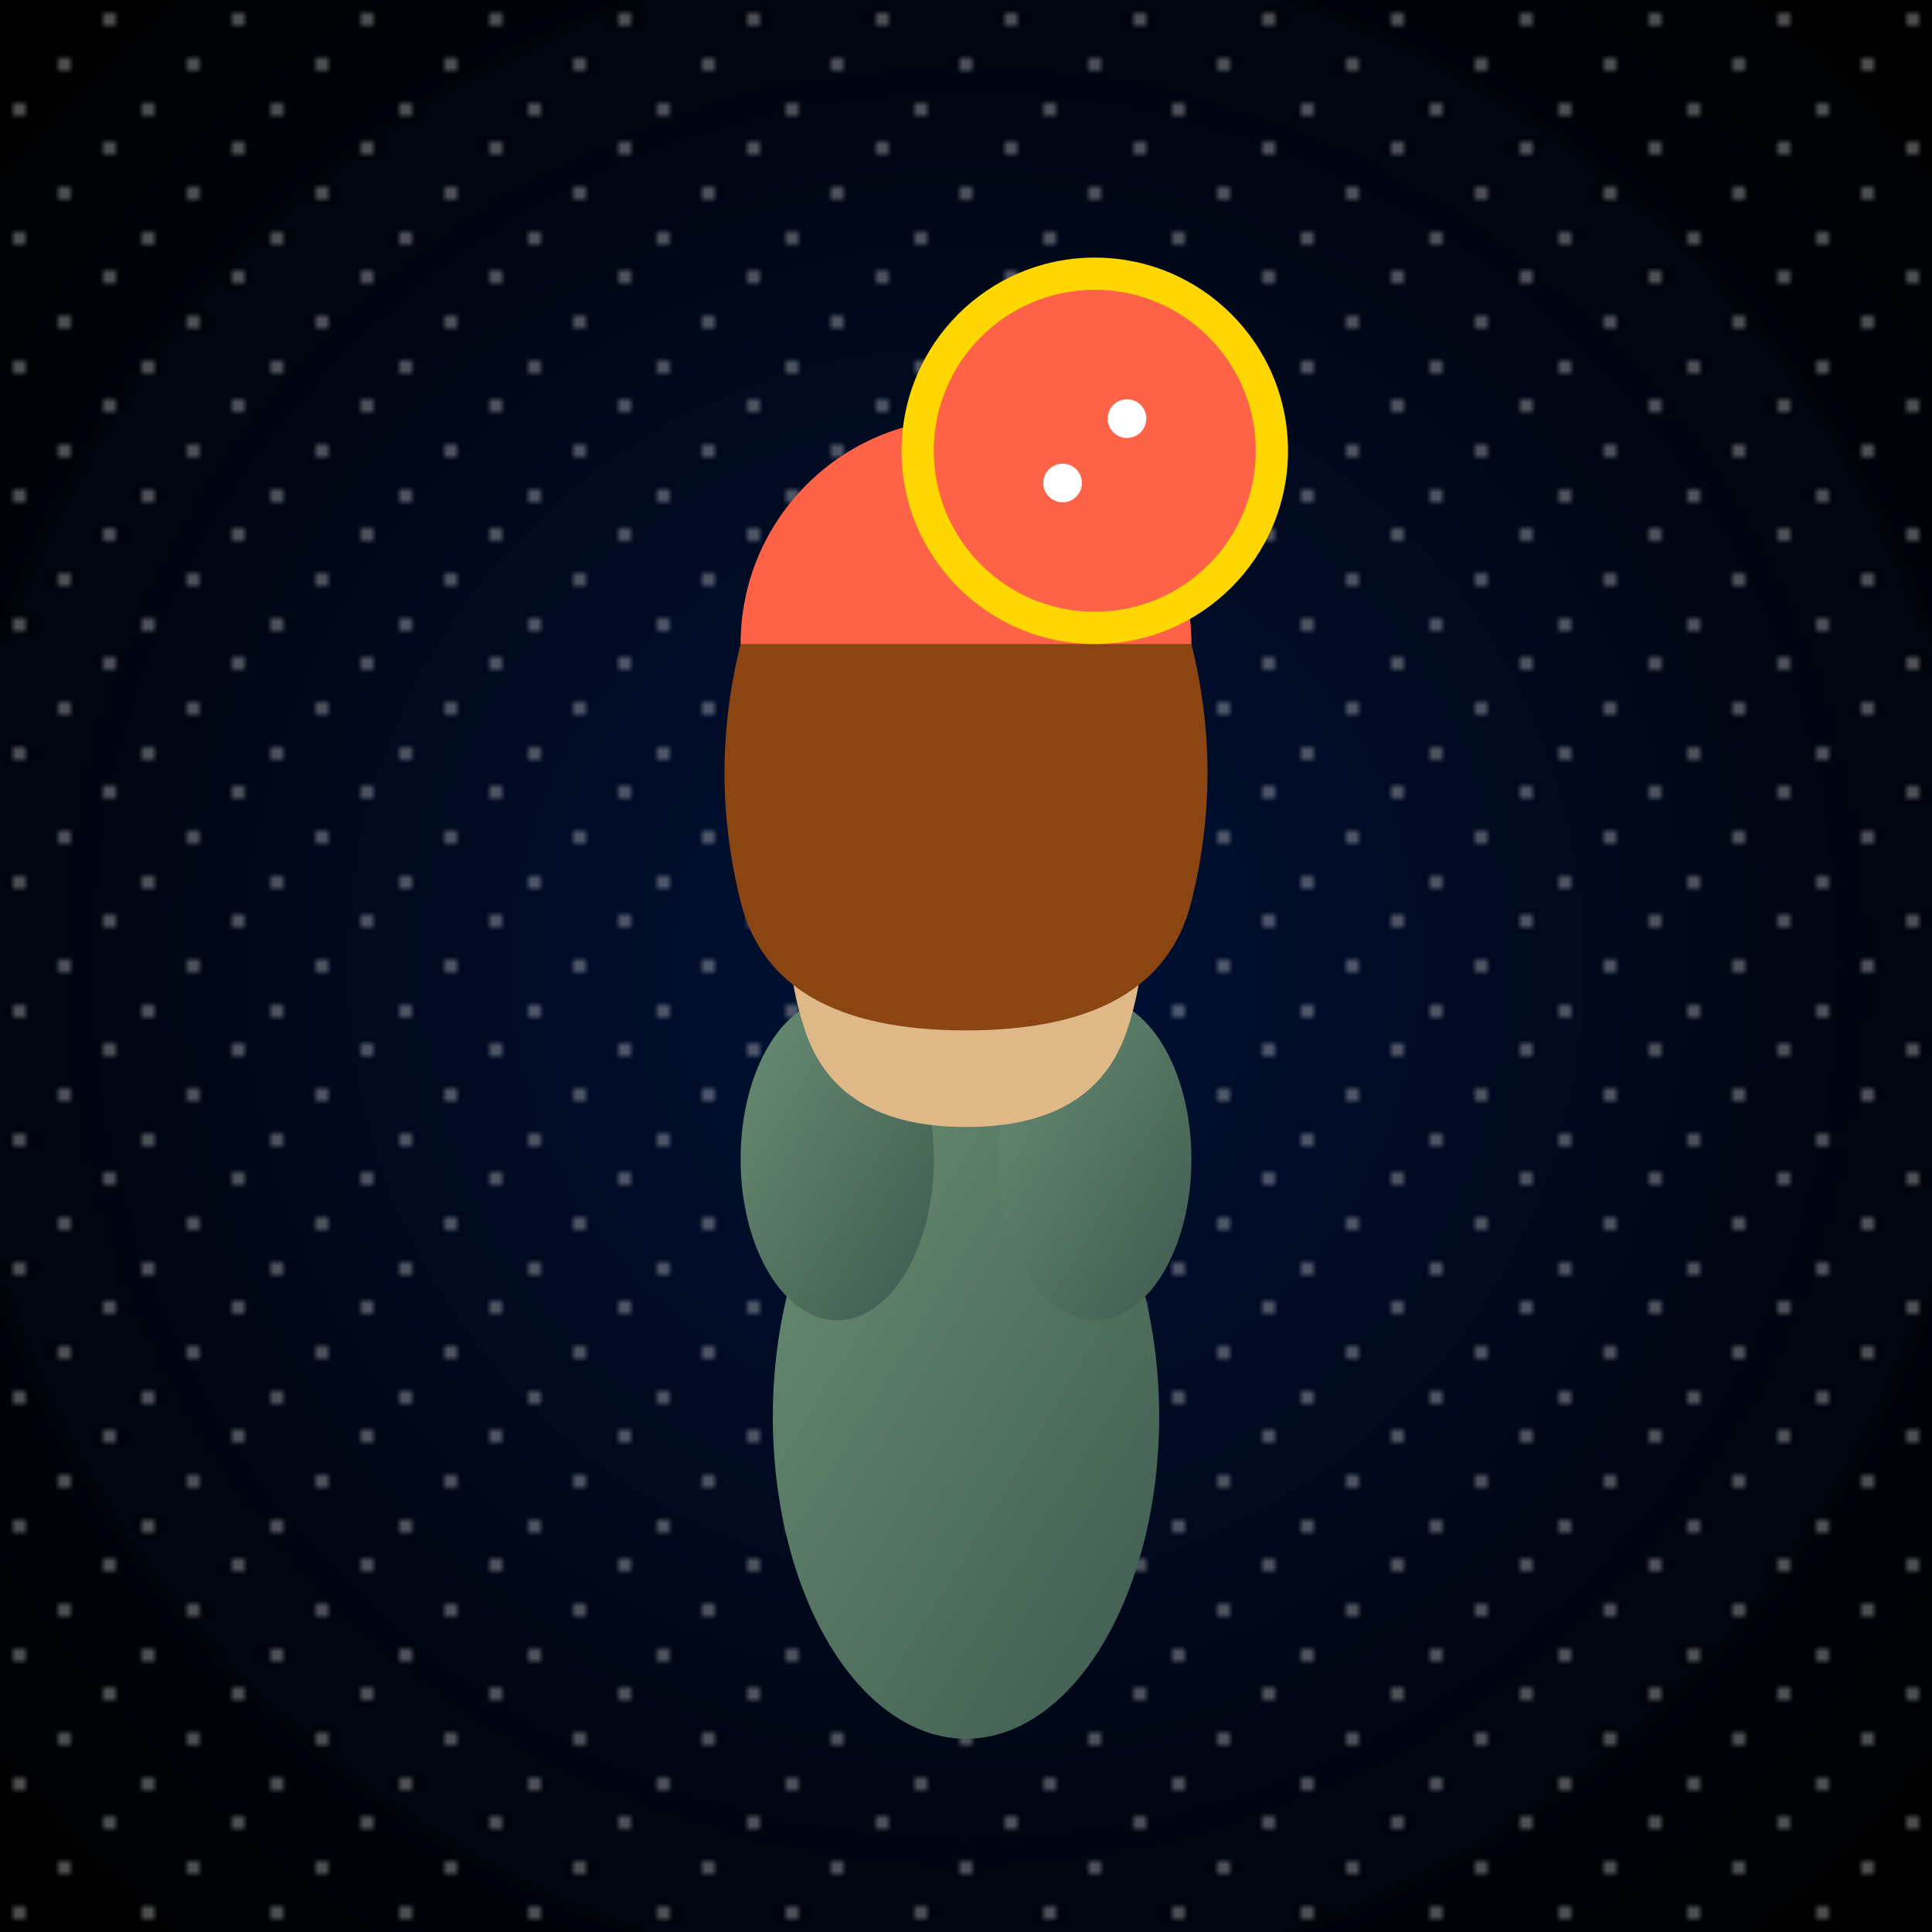<svg viewBox="0 0 300 300" xmlns="http://www.w3.org/2000/svg">
  <defs>
    <radialGradient id="skyGradient" cx="150" cy="150" r="200" fx="150" fy="150" gradientUnits="userSpaceOnUse">
      <stop offset="0%" stop-color="#001137"/>
      <stop offset="100%" stop-color="#000"/>
    </radialGradient>
    <linearGradient id="cactusGradient" x1="0%" y1="0%" x2="100%" y2="100%">
      <stop offset="0%" stop-color="#6A8D73"/>
      <stop offset="100%" stop-color="#3D5B4F"/>
    </linearGradient>
    <pattern id="stars" x="0" y="0" width="20" height="20" patternUnits="userSpaceOnUse">
      <circle cx="10" cy="10" r="1" fill="#fff" opacity="0.8"/>
      <circle cx="3" cy="17" r="1" fill="#fff" opacity="0.8"/>
      <circle cx="17" cy="3" r="1" fill="#fff" opacity="0.8"/>
    </pattern>
    <filter id="shadow">
      <feDropShadow dx="0" dy="3" stdDeviation="2" flood-color="#000" flood-opacity="0.5"/>
    </filter>
  </defs>

  <rect width="300" height="300" fill="url(#skyGradient)"/>
  <rect width="300" height="300" fill="url(#stars)" opacity="0.5"/>

  <g transform="translate(150, 220)">
    <ellipse cx="0" cy="0" rx="30" ry="50" fill="url(#cactusGradient)" filter="url(#shadow)"/>
    <ellipse cx="-20" cy="-40" rx="15" ry="25" fill="url(#cactusGradient)" filter="url(#shadow)"/>
    <ellipse cx="20" cy="-40" rx="15" ry="25" fill="url(#cactusGradient)" filter="url(#shadow)"/>
    <circle cx="0" cy="-90" r="25" fill="#FFD700"/>
    <path d="M-25,-90 Q-30,-75 -25,-60 Q-20,-45 0,-45 Q20,-45 25,-60 Q30,-75 25,-90 Z" fill="#DEB887"/>
    <circle cx="0" cy="-120" r="35" fill="#FF6347" filter="url(#shadow)"/>
    <path d="M-35,-120 Q-40,-100 -35,-80 Q-30,-60 0,-60 Q30,-60 35,-80 Q40,-100 35,-120 Z" fill="#8B4513"/>
    <circle cx="0" cy="-150" r="10" fill="#FFD700"/>
    <circle cx="0" cy="-150" r="5" fill="#FF6347"/>
  </g>

  <g transform="translate(150, 50)">
    <circle cx="20" cy="20" r="30" fill="#FFD700"/>
    <circle cx="20" cy="20" r="25" fill="#FF6347"/>
    <circle cx="25" cy="15" r="3" fill="#fff"/>
    <circle cx="15" cy="25" r="3" fill="#fff"/>
  </g>
</svg>